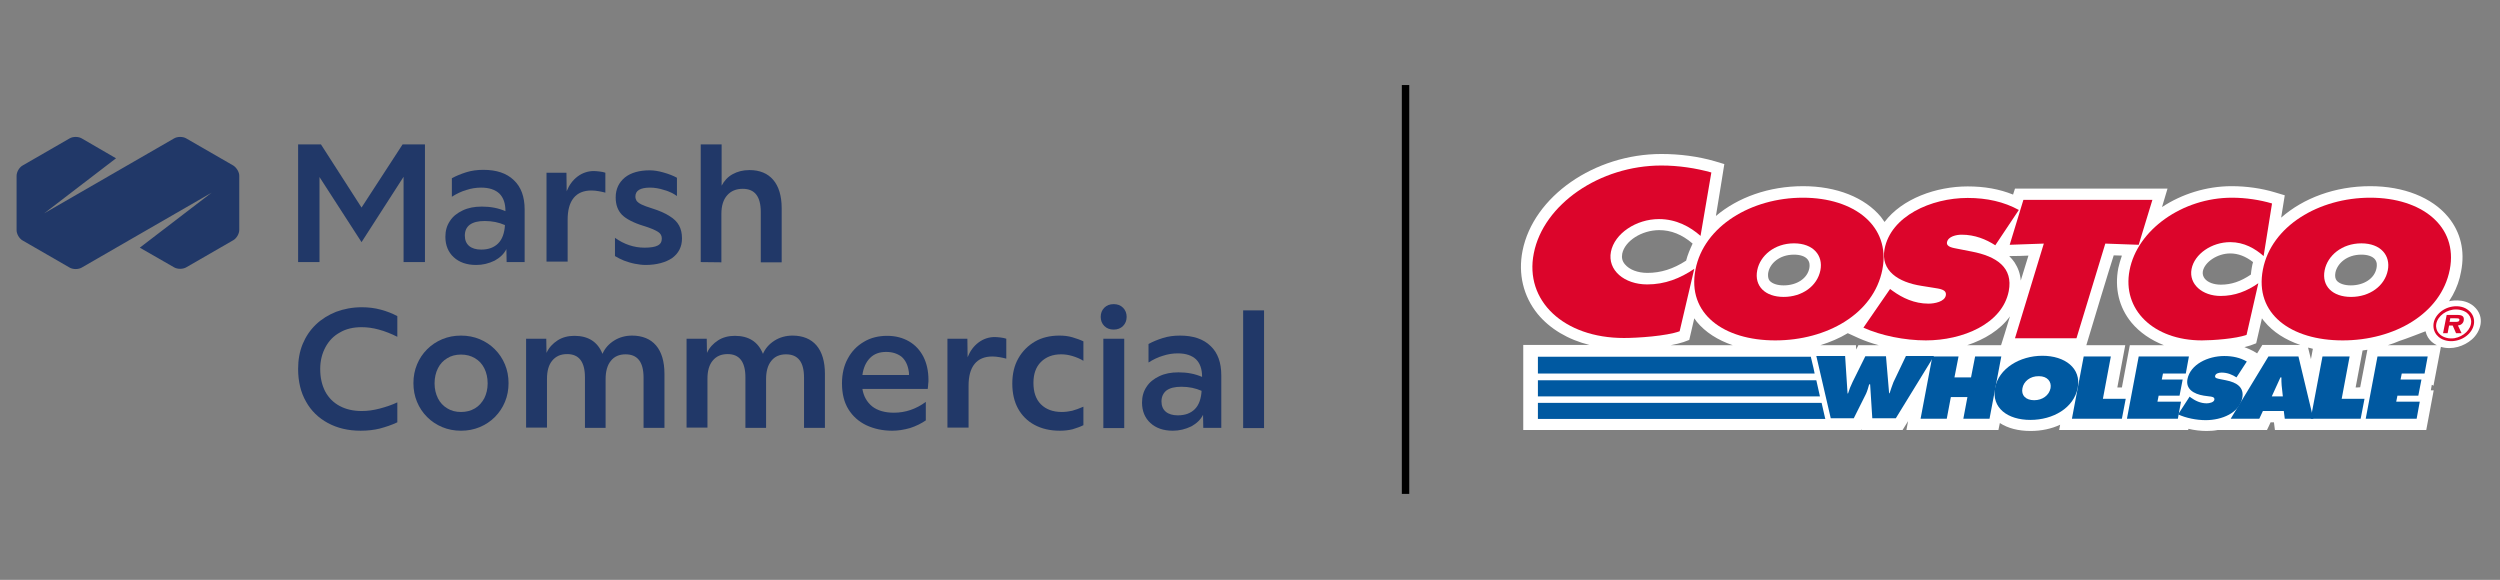<?xml version="1.0" encoding="utf-8"?>
<!-- Generator: Adobe Illustrator 26.0.1, SVG Export Plug-In . SVG Version: 6.00 Build 0)  -->
<svg version="1.1" id="Layer_1" xmlns="http://www.w3.org/2000/svg" xmlns:xlink="http://www.w3.org/1999/xlink" x="0px" y="0px"
	 viewBox="0 0 1040.7 241.4" style="enable-background:new 0 0 1040.7 241.4;" xml:space="preserve">
<rect x="0" y="0" width="1040.7" height="241.4" fill="#808080" stroke="none"/>
<style type="text/css">
	.st0{fill:none;stroke:#000000;stroke-width:3.094;stroke-miterlimit:10;}
	.st1{fill:#213868;}
	.st2{fill:#FFFFFF;}
	.st3{fill:#0059A1;}
	.st4{fill:#DC052B;}
	.st5{fill:#0059A1;stroke:#0059A1;stroke-width:0;}
</style>
<g id="BF_Sport_00000087390593396221296100000000268851661397290681_">
	<g>
		<line class="st0" x1="585.1" y1="35.4" x2="585.1" y2="205.6"/>
	</g>
</g>
<g>
	<path class="st1" d="M150.1,179.3c-5.2,0-9.7-1.1-13.6-3.2c-3.9-2.1-7-5.1-9.1-8.9c-2.2-3.8-3.3-8.4-3.3-13.6
		c0-3.8,0.6-7.2,1.9-10.4c1.3-3.1,3.1-5.8,5.5-8.1s5.2-4,8.4-5.3c3.2-1.2,6.8-1.9,10.7-1.9c2.7,0,5.3,0.3,7.9,1
		c2.6,0.7,4.9,1.6,6.9,2.7v8.6c-2.6-1.3-5.1-2.3-7.7-3c-2.5-0.7-4.9-1-7.2-1c-3.4,0-6.5,0.7-9,2.2c-2.6,1.4-4.6,3.5-6,6.1
		s-2.2,5.6-2.2,9.1c0,3.6,0.7,6.7,2.1,9.4c1.4,2.6,3.4,4.6,6,6s5.7,2.1,9.2,2.1c2.3,0,4.7-0.3,7.4-1c2.6-0.7,5.1-1.5,7.4-2.6v8.3
		c-2.3,1.1-4.7,1.9-7.3,2.6C155.7,179,153,179.3,150.1,179.3z"/>
	<path class="st1" d="M191.9,179.3c-2.8,0-5.4-0.5-7.8-1.5c-2.4-1-4.5-2.4-6.3-4.2s-3.2-3.9-4.2-6.3s-1.5-5-1.5-7.8s0.5-5.4,1.5-7.8
		s2.4-4.5,4.2-6.3s3.9-3.2,6.3-4.2c2.4-1,5-1.5,7.8-1.5s5.4,0.5,7.8,1.5c2.4,1,4.5,2.4,6.3,4.2s3.2,3.9,4.2,6.3s1.5,5,1.5,7.8
		s-0.5,5.4-1.5,7.8s-2.4,4.5-4.2,6.3s-3.9,3.2-6.3,4.2C197.3,178.8,194.7,179.3,191.9,179.3z M191.9,171.5c2.2,0,4.1-0.5,5.8-1.5
		s2.9-2.4,3.9-4.2c0.9-1.8,1.4-3.9,1.4-6.2c0-2.4-0.5-4.5-1.4-6.3s-2.2-3.2-3.9-4.2s-3.6-1.5-5.8-1.5s-4.1,0.5-5.7,1.5
		c-1.7,1-3,2.4-3.9,4.2s-1.4,3.9-1.4,6.3c0,2.3,0.5,4.4,1.4,6.2s2.2,3.2,3.9,4.2C187.8,171,189.7,171.5,191.9,171.5z"/>
	<path class="st1" d="M219,178.2V141h8.4l0.1,5.9c1-2.2,2.6-3.9,4.6-5.2s4.4-1.9,7-1.9c5.8,0,9.7,2.5,11.7,7.5
		c1-2.3,2.6-4.1,4.8-5.5c2.2-1.4,4.8-2.1,7.5-2.1c4.3,0,7.7,1.4,10,4.1s3.5,6.7,3.5,11.8v22.5h-8.7v-20.9c0-6.5-2.5-9.7-7.5-9.7
		c-2.6,0-4.7,0.9-6.1,2.7c-1.5,1.8-2.2,4.4-2.2,7.7v20.2h-8.6v-21c0-6.5-2.5-9.7-7.4-9.7c-2.7,0-4.7,0.9-6.2,2.7s-2.2,4.3-2.2,7.6
		V178H219V178.2z"/>
	<path class="st1" d="M285.8,178.2V141h8.4l0.1,5.9c1-2.2,2.6-3.9,4.6-5.2s4.4-1.9,7-1.9c5.8,0,9.7,2.5,11.7,7.5
		c1-2.3,2.6-4.1,4.8-5.5c2.2-1.4,4.8-2.1,7.5-2.1c4.3,0,7.7,1.4,10,4.1s3.5,6.7,3.5,11.8v22.5h-8.7v-20.9c0-6.5-2.5-9.7-7.5-9.7
		c-2.6,0-4.7,0.9-6.1,2.7c-1.5,1.8-2.2,4.4-2.2,7.7v20.2h-8.6v-21c0-6.5-2.5-9.7-7.4-9.7c-2.7,0-4.7,0.9-6.2,2.7s-2.2,4.3-2.2,7.6
		V178h-8.7L285.8,178.2L285.8,178.2z"/>
	<path class="st1" d="M371.4,179.3c-4,0-7.6-0.8-10.8-2.3c-3.1-1.5-5.6-3.7-7.4-6.6s-2.7-6.5-2.7-10.8c0-3.9,0.8-7.4,2.4-10.3
		c1.6-3,3.8-5.3,6.7-7c2.8-1.7,6.1-2.5,9.7-2.5c3.5,0,6.5,0.8,9.1,2.3s4.6,3.7,6,6.4c1.4,2.8,2.1,6,2.1,9.7c0,0.5,0,1-0.1,1.5
		c0,0.5-0.1,1.2-0.2,2.2H359c0.5,3.1,1.9,5.5,4.1,7.3c2.2,1.7,5.2,2.6,9,2.6c4.8,0,9.2-1.5,13.3-4.5v7.7c-1.9,1.3-4.1,2.4-6.6,3.2
		C376.3,178.9,373.9,179.3,371.4,179.3z M368.9,146.5c-2.8,0-5,0.8-6.7,2.5s-2.8,4.1-3.2,7.1h19.4c0-0.6,0-1.1-0.1-1.5
		c-0.4-2.7-1.4-4.7-3-6.1C373.6,147.2,371.5,146.5,368.9,146.5z"/>
	<path class="st1" d="M394.4,178.2V141h8.3l0.1,7.7c1-2.5,2.5-4.6,4.5-6.1s4.3-2.3,6.8-2.3c0.7,0,1.5,0.1,2.5,0.2
		c0.9,0.1,1.7,0.3,2.3,0.5v8.3c-0.7-0.2-1.6-0.4-2.7-0.6s-2.2-0.3-3.1-0.3c-3.2,0-5.7,1-7.4,3.1c-1.7,2.1-2.5,5.1-2.5,9.1V178h-8.8
		L394.4,178.2L394.4,178.2z"/>
	<path class="st1" d="M441.2,179.3c-4,0-7.5-0.8-10.5-2.4s-5.3-3.9-6.9-6.8s-2.4-6.4-2.4-10.4s0.8-7.5,2.5-10.5s4-5.3,6.9-7
		s6.4-2.5,10.2-2.5c1.9,0,3.7,0.2,5.4,0.7c1.6,0.5,3.2,1,4.6,1.7v8.1c-1.4-0.9-3-1.5-4.6-2c-1.7-0.5-3.2-0.7-4.7-0.7
		c-3.5,0-6.3,1.1-8.4,3.2s-3.1,5-3.1,8.7c0,3.8,1,6.8,3.1,8.9s5,3.2,8.7,3.2c1.5,0,2.9-0.2,4.3-0.5c1.4-0.4,2.9-0.9,4.7-1.7v7.7
		c-1.4,0.7-2.9,1.2-4.5,1.7C444.8,179.1,443.1,179.3,441.2,179.3z"/>
	<path class="st1" d="M469,131.9c0,1.5-0.5,2.8-1.5,3.8s-2.3,1.5-3.9,1.5s-2.9-0.5-3.9-1.5s-1.5-2.3-1.5-3.8s0.5-2.8,1.5-3.8
		s2.3-1.5,3.9-1.5s2.9,0.5,3.9,1.5C468.5,129.1,469,130.4,469,131.9z M459.3,178.2V141h8.7v37.2H459.3z"/>
	<path class="st1" d="M488.2,179.3c-3.9,0-7-1.1-9.3-3.2s-3.5-5-3.5-8.5c0-2.5,0.6-4.7,1.9-6.6c1.2-1.9,3-3.3,5.3-4.4s4.9-1.6,8-1.6
		c3.6,0,6.8,0.6,9.8,1.9v-0.1c0-3.1-0.8-5.5-2.5-7.2c-1.7-1.6-4.2-2.5-7.6-2.5c-2,0-4.1,0.3-6.2,1c-2.1,0.6-4.1,1.6-6,2.8v-7.7
		c1.8-1,3.8-1.8,6-2.5s4.6-1,7.1-1c5.5,0,9.7,1.4,12.7,4.3c3,2.8,4.5,6.9,4.5,12.2v21.9h-7.5l-0.1-5.4c-1,2-2.7,3.6-4.9,4.8
		C493.4,178.7,490.9,179.3,488.2,179.3z M483.5,167.1c0,1.8,0.6,3.3,1.8,4.3c1.2,1,2.9,1.5,5,1.5c3.1,0,5.4-0.9,7.1-2.6
		s2.6-4.3,2.8-7.6c-2.5-1.1-5.2-1.7-8.4-1.7c-2.8,0-4.8,0.5-6.3,1.6C484.2,163.7,483.5,165.2,483.5,167.1z"/>
	<path class="st1" d="M517.5,178.2v-49h8.7v49H517.5z"/>
</g>
<g>
	<path class="st1" d="M124.1,109.1v-49h9.5l16.9,26.3l17.1-26.3h9.3v49H168V73.6l-17.5,27.2L133,73.7v35.4H124.1z"/>
	<path class="st1" d="M198.2,110.3c-3.9,0-7-1.1-9.3-3.2s-3.5-5-3.5-8.5c0-2.5,0.6-4.7,1.9-6.6c1.2-1.9,3-3.3,5.3-4.4s4.9-1.6,8-1.6
		c3.6,0,6.8,0.6,9.8,1.9v-0.1c0-3.1-0.8-5.5-2.5-7.2c-1.7-1.6-4.2-2.5-7.6-2.5c-2,0-4.1,0.3-6.2,1c-2.1,0.6-4.1,1.6-6,2.8v-7.7
		c1.8-1,3.8-1.8,6-2.5s4.6-1,7.1-1c5.5,0,9.7,1.4,12.7,4.3c3,2.8,4.5,6.9,4.5,12.2v21.9h-7.5l-0.1-5.4c-1,2-2.7,3.6-4.9,4.8
		C203.4,109.7,201,110.3,198.2,110.3z M193.5,98.1c0,1.8,0.6,3.3,1.8,4.3s2.9,1.5,5,1.5c3.1,0,5.4-0.9,7.1-2.6
		c1.7-1.7,2.6-4.3,2.8-7.6c-2.5-1.1-5.2-1.7-8.4-1.7c-2.8,0-4.8,0.5-6.3,1.6C194.2,94.6,193.5,96.1,193.5,98.1z"/>
	<path class="st1" d="M227.5,109.1V71.9h8.3l0.1,7.7c1-2.5,2.5-4.6,4.5-6.1s4.3-2.3,6.8-2.3c0.7,0,1.5,0.1,2.5,0.2
		c0.9,0.1,1.7,0.3,2.3,0.5v8.3c-0.7-0.2-1.6-0.4-2.7-0.6c-1.1-0.2-2.2-0.3-3.1-0.3c-3.2,0-5.7,1-7.4,3.1s-2.5,5.1-2.5,9.1v17.4h-8.8
		L227.5,109.1L227.5,109.1z"/>
	<path class="st1" d="M268.7,110.3c-1.3,0-2.8-0.2-4.4-0.5s-3.1-0.8-4.5-1.3c-1.4-0.6-2.7-1.2-3.8-1.9V99c3.8,2.7,7.9,4.1,12.3,4.1
		c2.5,0,4.4-0.3,5.5-0.9c1.2-0.6,1.7-1.6,1.7-2.9c0-1.2-0.5-2.1-1.6-2.8s-3.1-1.6-6.1-2.5c-4.2-1.3-7.2-2.9-8.9-4.6
		c-1.7-1.8-2.6-4.1-2.6-7.2c0-3.5,1.3-6.2,3.8-8.3c2.5-2,6-3,10.4-3c1.7,0,3.6,0.3,5.7,0.9s4,1.3,5.6,2.2v7.6
		c-1.4-1-3.1-1.9-5.3-2.5c-2.1-0.7-4.1-1-5.9-1c-4,0-6.1,1.2-6.1,3.7c0,0.7,0.2,1.3,0.5,1.8c0.4,0.5,1,1,2,1.5s2.4,1,4.3,1.6
		c3.2,1,5.7,2.1,7.5,3.3c1.8,1.1,3.1,2.4,3.9,3.9s1.2,3.2,1.2,5.4c0,3.4-1.4,6.2-4.2,8.2C277.1,109.2,273.4,110.3,268.7,110.3z"/>
	<path class="st1" d="M291.7,109.1v-49h8.7v17.2c1.1-2.1,2.6-3.7,4.6-4.8s4.3-1.7,7-1.7c4.3,0,7.6,1.4,9.9,4.1s3.5,6.7,3.5,11.8
		v22.5h-8.7V88.3c0-6.5-2.5-9.7-7.5-9.7c-2.8,0-4.9,0.9-6.5,2.7s-2.4,4.4-2.4,7.7v20.2L291.7,109.1L291.7,109.1z"/>
</g>
<path class="st1" d="M97.1,68.9L77.5,57.6c-1.4-0.8-3.6-0.8-5,0L18.4,88.8l29.9-22.9L34,57.6c-1.4-0.8-3.6-0.8-5,0L9.4,68.9
	c-1.4,0.8-2.5,2.7-2.5,4.3v22.6c0,1.6,1.1,3.5,2.5,4.3L29,111.4c1.4,0.8,3.6,0.8,5,0l54.1-31.2l-29.9,22.9l14.3,8.2
	c1.4,0.8,3.6,0.8,5,0L97.1,100c1.4-0.8,2.5-2.7,2.5-4.3V73.1C99.6,71.6,98.4,69.7,97.1,68.9z"/>
<path class="st2" d="M1029,141.3c3.6-3.1,5.8-9.4,0.8-13.8c-4.3-3.7-10.3-2.1-10.3-2.1c0.5-0.8,1-1.6,1.5-2.5
	c1.7-3.1,2.9-6.4,3.5-9.9c1.7-8.6-0.2-16.4-5.4-22.7c-6.7-8.1-18.5-12.8-32.4-12.8c-14.7,0-27.9,5-37.1,13.1
	c0.8-5.1,1.5-9.3,1.5-9.3l-4-1.2c-5.6-1.7-11.9-2.6-18.1-2.6c-10.6,0-20.8,3.3-29,8.7l2.3-7.7H896h-57.2L838,81
	c-5.7-2.3-11.9-3.4-18.9-3.4c-13.1,0-27.3,5.1-34.6,14.8c-0.5-0.7-1-1.4-1.5-2.1c-6.7-8.1-18.5-12.8-32.4-12.8
	c-14.3,0-27.2,4.7-36.3,12.4c1.6-9.6,3.5-21.6,3.5-21.6l-4-1.2c-6.9-2-14.6-3-22.2-3c-27.9,0-53.3,17.7-57.8,40.3
	c-1.9,9.6,0.3,18.9,6.3,26.3c5.1,6.2,12.7,10.7,21.6,12.9h-27.6V179h140.7c0,0,0.2-0.3,0.2-0.4c0,0.1,0,0.4,0,0.4H792l2.3-3.7
	l-0.7,3.7h38.3l0.6-2.9c3.4,2.2,7.7,3.3,12.8,3.3c4.5,0,8.7-0.9,12.3-2.6l-0.4,2.2h22.9h7.5h23.3l0.1-0.5c2.5,0.6,5.1,0.9,7.6,0.9
	c1.5,0,3.1-0.1,4.6-0.4h20.5c0,0,1.5-3.1,1.5-3.2c0.6,0,0.7,0,1.4,0c0.1,1.1,0.4,3.2,0.4,3.2h9.4H969h10.2h7.5h23.3l3.1-16.5
	c0,0-0.8,0-1.2,0c0.2-1.1,0.3-1.5,0.4-2.3c0.3,0,0.7,0.4,0.7,0.4l3.1-16.2C1020.8,145.8,1025.8,144.1,1029,141.3z M983,106
	c2.6,0,4.6,0.7,5.6,1.9c1,1.2,0.9,2.6,0.7,3.7c-0.8,4.3-5.2,7.2-10.7,7.2c-2.6,0-4.7-0.7-5.8-1.9c-0.7-0.8-0.9-2-0.6-3.5
	C973,109.7,976.9,106,983,106z M937.4,111.3c-0.2,1-0.3,2-0.4,3c-4.3,2.9-8.2,4.2-12.5,4.2c-2.9,0-5.4-0.9-6.7-2.5
	c-0.7-0.9-1-1.9-0.8-3.1c0.8-3.9,6.1-7.4,11.4-7.4c3.3,0,6.4,1.2,9.5,3.6C937.7,109.8,937.5,110.5,937.4,111.3z M941.7,143.7
	l-2.1,3.4l-1.7-1c-1.1-0.6-2.3-1.1-3.6-1.6c0.9-0.2,1.7-0.5,2.5-0.7l2.4-0.9c0,0,1.1-4.8,2.4-10.4c0.3,0.4,0.6,0.9,1,1.3
	c3.6,4.4,8.8,7.7,15,9.8h-0.8H941.7z M962.8,145.2l-0.8,4.3l-1.2-4.8C961.4,144.8,962.1,145,962.8,145.2z M844.4,106.4
	c-0.7,2.3-1.9,6.1-3.2,10.4c-0.2-2.8-1.1-5.3-2.6-7.6c-0.6-0.9-1.4-1.8-2.2-2.6C839.4,106.6,842.6,106.5,844.4,106.4z M821.6,100
	L821.6,100L821.6,100L821.6,100z M753.2,111.6c-0.8,4.3-5.2,7.2-10.7,7.2c-2.6,0-4.7-0.7-5.8-1.9c-0.5-0.6-0.7-1.4-0.7-2.3
	c0-0.4,0-0.8,0.1-1.2c0.7-3.7,4.6-7.4,10.7-7.4c2.6,0,4.6,0.7,5.6,1.9C753.4,109.1,753.4,110.5,753.2,111.6z M836.7,131.7
	c-1.6,5.2-2.9,9.7-3.7,12h-0.1h-14C826.1,141.3,832.6,137.4,836.7,131.7z M701.9,108.5c-5.4,3.5-10.6,5.1-16.1,5.1
	c-4,0-7.5-1.3-9.4-3.6c-1.1-1.3-1.4-2.7-1.1-4.4c1.1-5.3,8.1-9.8,15.4-9.8c4.9,0,9.5,1.8,13.9,5.6
	C703.5,103.8,702.5,106.1,701.9,108.5z M769.2,138.7l4.6,2.1c2.5,1.1,5.3,2.1,8.3,2.9h-8.5c0,0-0.5,1.1-0.9,1.8
	c-0.1-0.9-0.1-1.8-0.1-1.8h-14.8C761.9,142.4,765.7,140.8,769.2,138.7z M881.4,161.3c1-5.2,3.3-17.6,3.3-17.6H879h-10.5
	c2.1-7.1,9.8-32.5,11.4-37.4c0.9,0,2.1,0.1,3.4,0.1c-0.6,1.7-1.1,3.5-1.5,5.2c-1.6,8.4,0.3,16.4,5.5,22.7c3.4,4.1,8.1,7.3,13.5,9.4
	h-14.2l-3.3,17.6C882.5,161.3,881.8,161.3,881.4,161.3z M980.6,161.3c0.7-3.8,2.2-11.6,2.9-15.4c0.7-0.1,1.3-0.2,2-0.3l-3,15.6
	C981.7,161.3,981,161.3,980.6,161.3z M998.9,141.9c1.8-0.5,10.8-4,10.8-4c0.9,4,4,5.4,4.7,5.8l-20.4,0
	C995.6,143.2,997.3,142.6,998.9,141.9 M700.8,142.4l2.4-0.9c0,0,0.9-3.9,2.1-9c0.3,0.5,0.7,0.9,1,1.4c3.6,4.4,8.8,7.7,15,9.8h-25.8
	C697.6,143.3,699.3,142.9,700.8,142.4z"/>
<g>
	<path class="st3" d="M768.1,148.4l1,15.4h0.2c0.5-1.6,1.1-3.2,1.9-4.8l5.3-10.7h8.6l1.3,15.4h0.2c0.5-1.5,1-3.1,1.6-4.6l5.2-10.9
		h11.7l-15.9,25.9h-9.8l-0.9-14.1h-0.4c-0.4,1.3-0.7,2.6-1.3,3.9l-5.1,10.2h-9.6l-6-25.9H768.1z"/>
	<path class="st3" d="M804.4,148.4h10.9l-1.7,8.7h6.9l1.7-8.7h10.9l-4.9,25.9h-10.9l1.7-9h-6.9l-1.7,9h-10.9L804.4,148.4z"/>
	<path class="st3" d="M864.9,161.5c-1.6,8.3-10.2,13.3-19.7,13.3c-9.5,0-16.2-5-14.7-13.3c1.5-8.1,10.3-13.4,19.7-13.4
		S866.5,153.3,864.9,161.5z M841.9,161.6c-0.6,3,1.4,5,4.9,5c3.4,0,6.2-2,6.8-5c0.5-2.7-1.3-5-4.8-5
		C845.1,156.5,842.4,158.8,841.9,161.6z"/>
	<path class="st3" d="M867.4,148.4h11.3l-3.3,17.6h9.5l-1.6,8.3h-20.8L867.4,148.4z"/>
	<path class="st3" d="M911.5,165.1l0.5,0.4c1.8,1.3,4,2.4,6.6,2.4c1.1,0,3-0.4,3.2-1.5c0.2-1.2-1.2-1.3-2.2-1.4l-2.2-0.3
		c-4.3-0.7-7.6-2.8-6.8-6.9c1.2-6.1,8.5-9.6,15.3-9.6c3.5,0,6.7,0.7,9.4,2.3l-4.3,6.6c-1.7-1.1-3.7-2-6.2-2c-1,0-2.5,0.3-2.7,1.4
		c-0.2,1,1.2,1.1,2,1.3l2.5,0.5c4.6,0.9,7.7,3,6.8,7.4c-1.2,6.2-8.5,9.2-15.2,9.2c-3.9,0-8.3-0.9-11.5-2.4L911.5,165.1z"/>
	<path class="st3" d="M950.3,165l-0.5-4.6c-0.1-1.1-0.1-2.2-0.1-3.3h-0.4l-3.6,7.9H950.3z M940.5,174.3h-11.9l15.7-25.9h12.5
		l6.2,25.9h-11.9l-0.4-3.2H942L940.5,174.3z"/>
	<path class="st3" d="M966.8,148.4h11.3l-3.3,17.6h9.5l-1.6,8.3h-20.8L966.8,148.4z"/>
	<path class="st3" d="M989.7,148.4h20.9l-1.3,7.1h-9.5l-0.5,2.5h8.7l-1.3,6.7H998l-0.5,2.5h9.8l-1.3,7.1h-21.2L989.7,148.4z"/>
	<g>
		<path class="st4" d="M836.6,101.9l14.2-0.5l-12,39.4h25.6l12-39.4l13.9,0.5l5.7-18.7h-53.7L836.6,101.9z"/>
		<path class="st4" d="M783.6,112.2c-3.6,18.5-23.2,29.5-44.6,29.5c-21.5,0-36.8-11.1-33.2-29.5c3.5-18.1,23.3-29.9,44.7-29.9
			C771.9,82.3,787.1,94.1,783.6,112.2z M731.5,112.5c-1.3,6.6,3.3,11.1,11,11.1s14-4.5,15.3-11.1c1.2-6.1-2.9-11.2-11-11.2
			S732.7,106.4,731.5,112.5z"/>
		<path class="st4" d="M775.7,136.4c7.3,3.3,17.2,5.3,26,5.3c15.2,0,31.8-6.8,34.5-20.5c1.9-9.8-5-14.5-15.5-16.5l-5.6-1.1
			c-1.9-0.4-5-0.7-4.6-2.8c0.5-2.4,3.9-3.1,6.1-3.1c5.5,0,10.1,1.9,14,4.4l9.8-14.7c-6.2-3.4-13.3-5-21.3-5
			c-15.3,0-32,7.6-34.6,21.3c-1.7,9,5.7,13.8,15.4,15.3l5,0.8c2.3,0.4,5.6,0.6,5.1,3.2c-0.5,2.6-4.7,3.4-7.2,3.4
			c-5.9,0-10.9-2.4-14.9-5.3l-1.1-0.8L775.7,136.4z"/>
		<path class="st4" d="M945.8,84.7c-5.1-1.5-10.9-2.4-16.7-2.4c-20.6,0-39.4,13.4-42.6,30.2c-3.2,16.4,10,29.2,30.1,29.2
			c4.6,0,14.2-0.7,18.6-2.3l4.9-21.5c-4.7,3.3-9.8,5.3-15.7,5.3c-7.6,0-13.3-4.9-12.1-11.2c1.2-6.3,8.4-11.2,16.1-11.2
			c5.8,0,10.4,2.7,13.9,5.8L945.8,84.7z"/>
		<path class="st4" d="M986.7,82.3c-21.4,0-41.2,11.8-44.7,29.9c-3.6,18.5,11.7,29.5,33.2,29.5c21.5,0,41-11.1,44.6-29.5
			C1023.3,94.1,1008,82.3,986.7,82.3z M983,101.3c8.1,0,12.2,5.1,11,11.2c-1.3,6.6-7.6,11.1-15.3,11.1c-7.7,0-12.3-4.5-11-11.1
			C968.9,106.4,974.9,101.3,983,101.3z"/>
		<path class="st4" d="M712.4,71.8c-6.4-1.8-13.6-2.9-20.8-2.9c-25.7,0-49.1,16.2-53.1,36.5c-4,19.8,12.5,35.3,37.5,35.3
			c5.7,0,17.7-0.8,23.2-2.8l6.1-26c-5.9,4-12.2,6.5-19.6,6.5c-9.5,0-16.6-5.9-15.1-13.6c1.5-7.6,10.5-13.6,20-13.6
			c7.2,0,13,3.2,17.3,7L712.4,71.8z"/>
	</g>
	<polygon class="st5" points="640.2,174.4 759.9,174.4 759.9,174.3 759.8,174.3 758.3,167.7 640.2,167.7 	"/>
	<polygon class="st5" points="640.2,165 757.6,165 756.1,158.3 640.2,158.3 	"/>
	<polygon class="st5" points="640.2,155.5 755.4,155.5 754.9,153.1 753.8,148.5 640.2,148.5 	"/>
	<path class="st3" d="M890.3,148.4h20.9l-1.3,7.1h-9.5l-0.5,2.5h8.7l-1.3,6.7h-8.7l-0.5,2.5h9.8l-1.3,7.1h-21.2L890.3,148.4z"/>
</g>
<g>
	<path class="st4" d="M1024.7,138.7h-2.3l-1.4-3.2h-1.5l-0.6,3.2h-1.9l1.5-7.6h4.4c1.9,0,3,0.5,2.7,2.3c-0.2,1.3-1.3,2-2.4,2.1
		L1024.7,138.7z M1021.9,134c1,0,1.8,0,1.9-0.8c0.1-0.7-0.7-0.7-1.7-0.7h-2.1l-0.3,1.5H1021.9z"/>
	<path class="st4" d="M1021,127.6c-4.7,0.7-8.3,4.5-8,8.4c0.1,1.7,0.9,3.2,2.2,4.3c1.7,1.4,4.2,2,6.7,1.6c4.7-0.7,8.3-4.5,8-8.4l0,0
		c-0.1-1.7-0.9-3.2-2.3-4.3C1026,127.8,1023.5,127.2,1021,127.6z M1015.9,139.4c-1.1-0.9-1.7-2.1-1.8-3.4c-0.2-3.3,3-6.5,7-7.1
		c2.2-0.3,4.3,0.2,5.8,1.3c1.1,0.9,1.7,2.1,1.8,3.4c0,0.1,0,0.2,0,0.3c0,3.2-3.1,6.2-7,6.9C1019.5,141.1,1017.4,140.6,1015.9,139.4z
		"/>
</g>
</svg>
